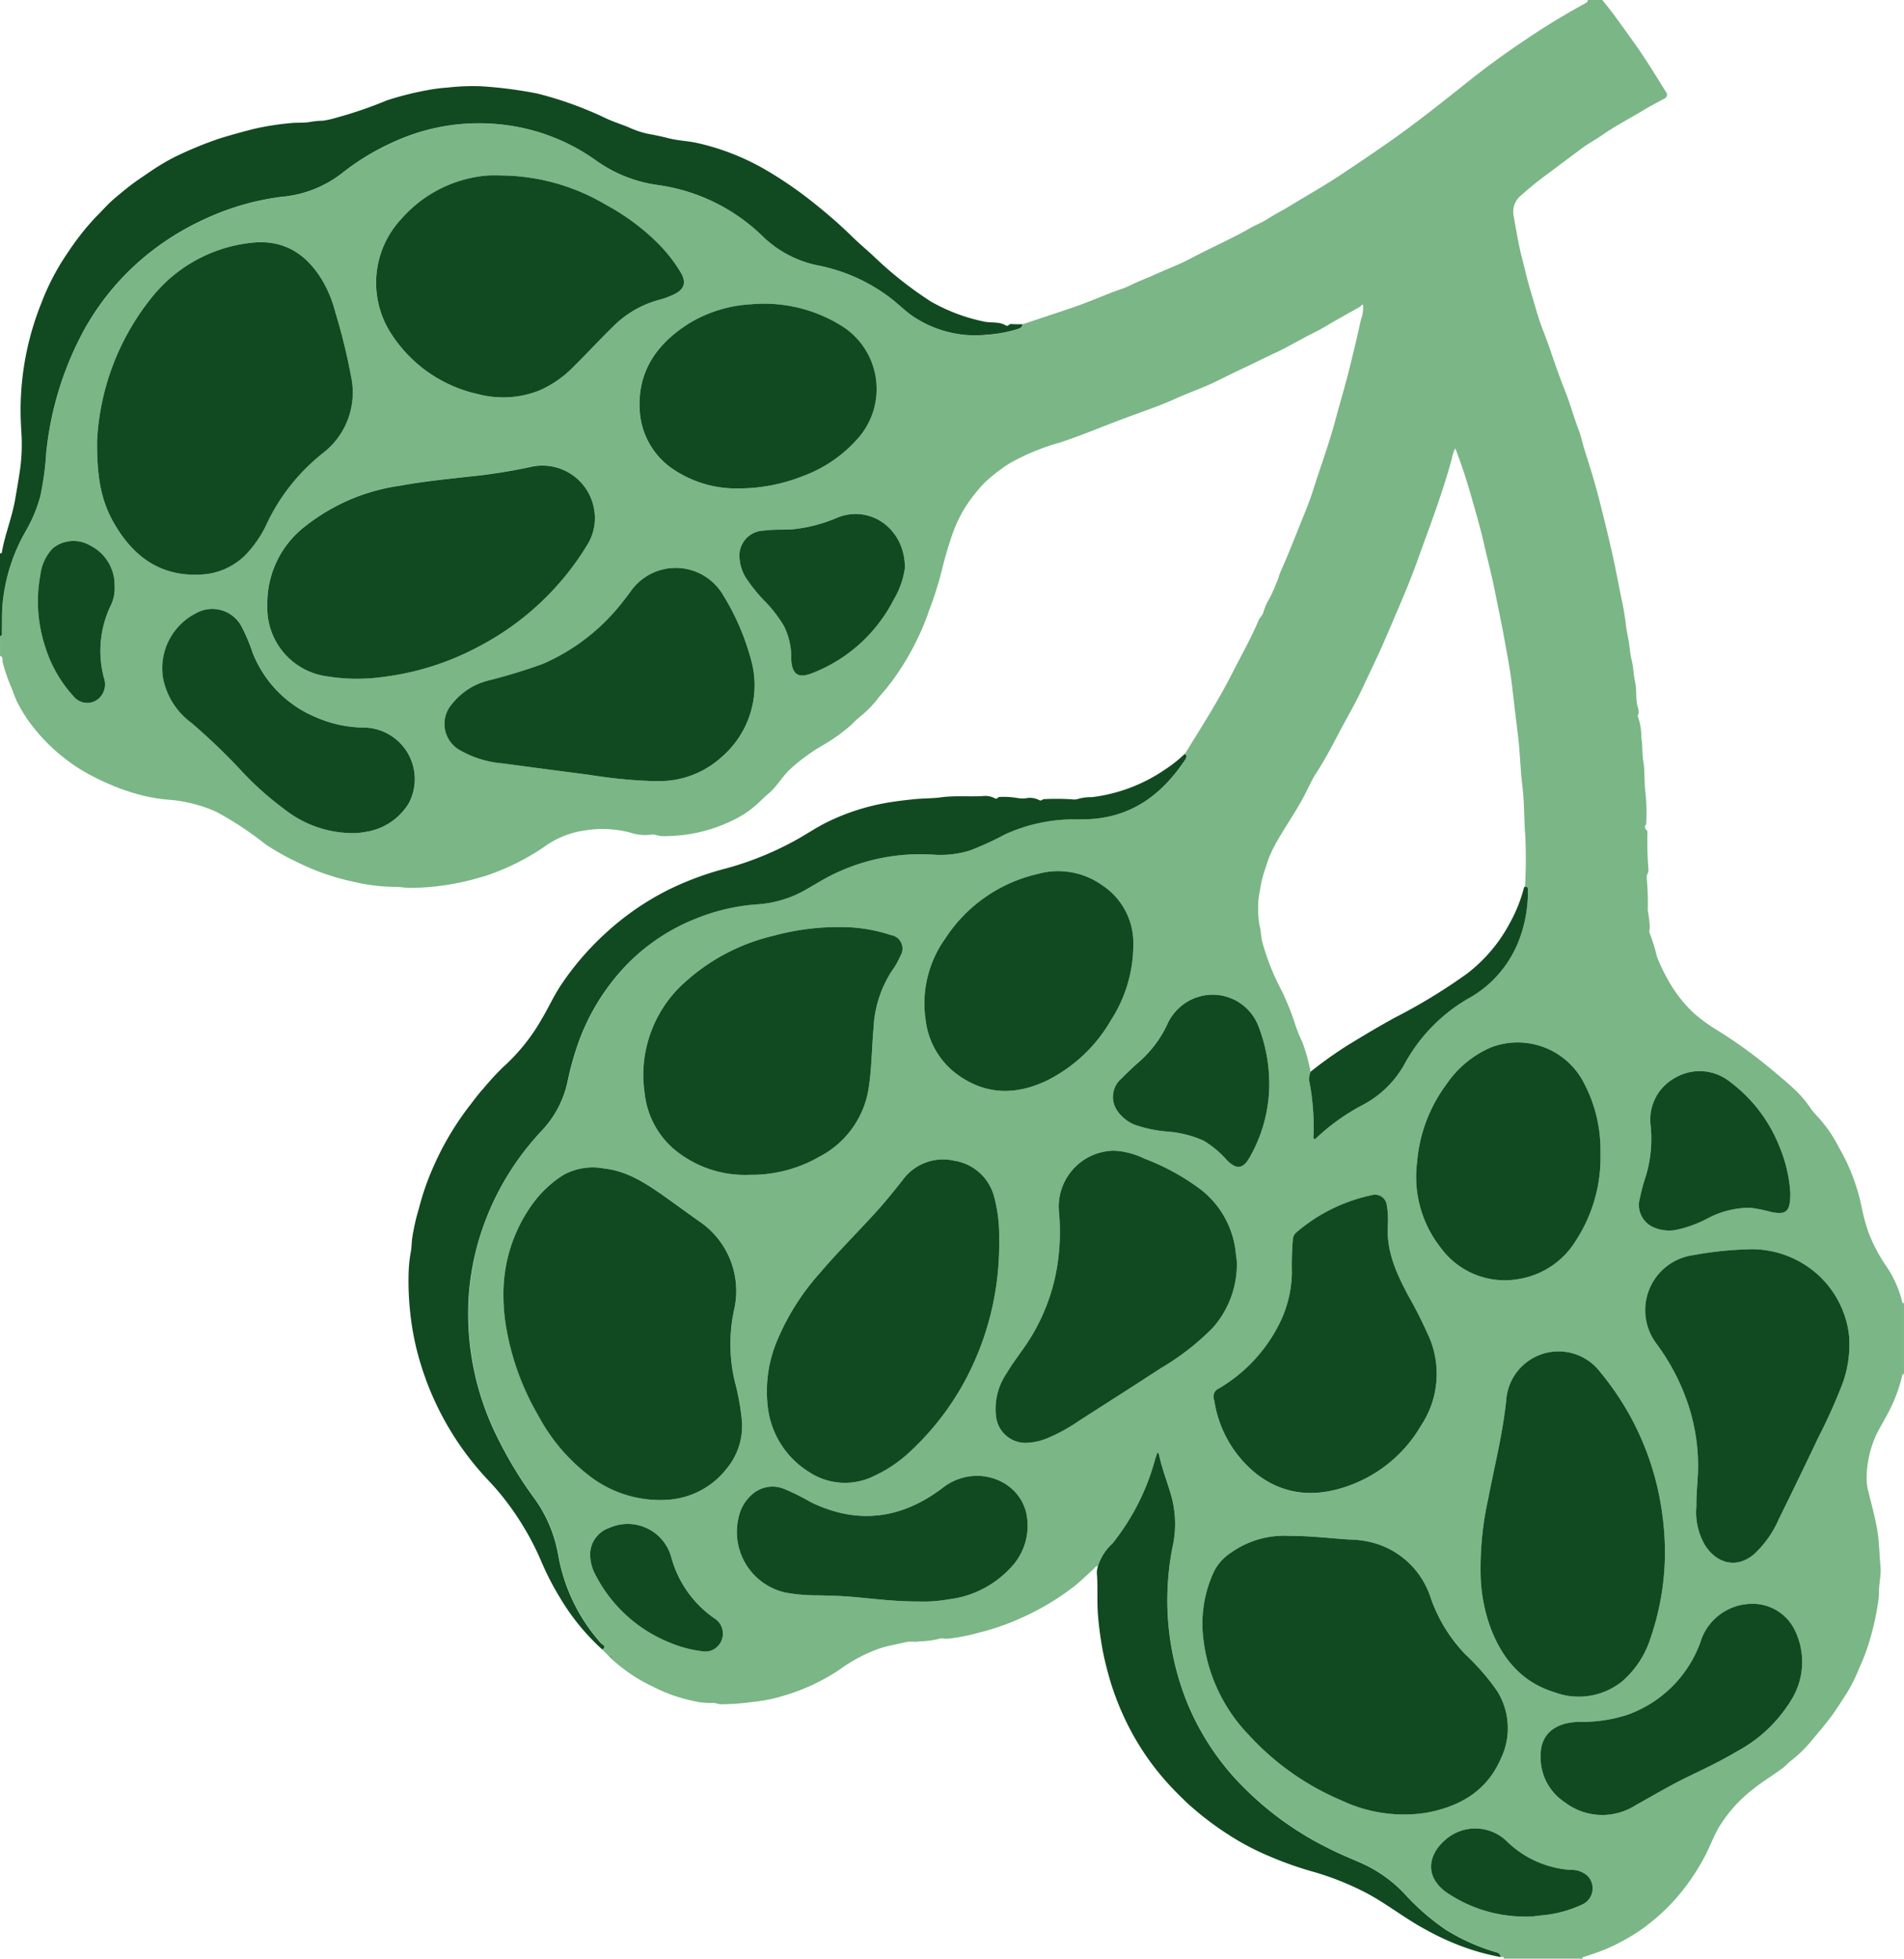 <svg xmlns="http://www.w3.org/2000/svg" width="194.498" height="200" viewBox="0 0 194.498 200"><g transform="translate(-57.483 -52.525)"><path d="M219.665,52.525h1.5c.369.466.75.924,1.1,1.4.736.994,1.455,2,2.175,3.006,1.152,1.608,2.172,3.3,3.219,4.971a.432.432,0,0,1-.139.68c-.738.4-1.487.789-2.207,1.224-1.38.835-2.819,1.572-4.145,2.5-.719.5-1.511.914-2.2,1.439-.874.664-1.761,1.31-2.635,1.974-.606.461-1.234.9-1.826,1.372s-1.149.946-1.706,1.44a2.115,2.115,0,0,0-.711,1.951c.266,1.456.491,2.924.865,4.362.287,1.108.533,2.234.864,3.323.427,1.406.79,2.839,1.338,4.211.368.924.68,1.87,1.007,2.811.37,1.064.749,2.132,1.165,3.171.537,1.342.912,2.733,1.427,4.079.252.658.385,1.367.6,2.046.449,1.411.9,2.823,1.279,4.254.544,2.058,1.046,4.129,1.521,6.2.352,1.542.635,3.1.95,4.654a26.4,26.4,0,0,1,.463,2.678c.059.616.21,1.225.311,1.836.093.568.113,1.151.26,1.72.2.751.2,1.552.371,2.312s.064,1.564.211,2.343c.066.342.3.738.047,1.115a6.026,6.026,0,0,1,.373,2.2c.146.8.077,1.629.209,2.444.154.952.1,1.926.182,2.89a19.22,19.22,0,0,1,.125,3.224c-.01.13.027.3-.041.381a.343.343,0,0,0,.043.517.309.309,0,0,1,.109.3,37.368,37.368,0,0,0,.111,3.8c.01.311-.236.51-.182.8a27.537,27.537,0,0,1,.109,3.32,13.072,13.072,0,0,1,.207,1.735c-.012.188-.093.454-.014.591a18.638,18.638,0,0,1,.75,2.433,19.374,19.374,0,0,0,1.42,2.851,13.763,13.763,0,0,0,2.334,2.884,17.516,17.516,0,0,0,2.508,1.812,49.833,49.833,0,0,1,5.436,3.942c.733.614,1.476,1.222,2.178,1.87a11.54,11.54,0,0,1,1.765,2.021,7.468,7.468,0,0,0,.841,1,14.2,14.2,0,0,1,2.1,3.071,20.136,20.136,0,0,1,2.332,6.142,20.106,20.106,0,0,0,.67,2.479,16.516,16.516,0,0,0,1.875,3.559,11.229,11.229,0,0,1,1.585,3.578c.016.078.046.21.186.108v7.3c-.208-.076-.173.087-.2.2a16,16,0,0,1-1.23,3.366c-.444.9-.982,1.756-1.424,2.657a10.8,10.8,0,0,0-.962,4.37,4.977,4.977,0,0,0,.162,1.312c.328,1.345.709,2.684.934,4.048.2,1.2.2,2.434.32,3.65.091.888-.171,1.751-.15,2.641a8.828,8.828,0,0,1-.134,1.308,27.384,27.384,0,0,1-.9,3.866,19.487,19.487,0,0,1-.983,2.562,17.077,17.077,0,0,1-1.248,2.529c-.57.86-1.1,1.751-1.734,2.582-.672.881-1.392,1.716-2.1,2.561a12.519,12.519,0,0,1-1.878,1.788c-.316.248-.581.559-.9.794-.96.714-1.995,1.332-2.929,2.075a14.407,14.407,0,0,0-3.546,3.928c-.527.9-.885,1.877-1.35,2.8a22.563,22.563,0,0,1-2.964,4.391,20.6,20.6,0,0,1-3.778,3.373,18.819,18.819,0,0,1-1.915,1.146,16.747,16.747,0,0,1-1.936.893c-.582.23-1.18.423-1.774.623-.111.037-.27,0-.2.2h-8.1c.091-.4-.258-.033-.311-.18.01-.309-.176-.417-.446-.5a20.526,20.526,0,0,1-5.137-2.3,23.693,23.693,0,0,1-4.309-3.779,13.952,13.952,0,0,0-4.588-3.138c-1.055-.454-2.12-.9-3.14-1.424a32.466,32.466,0,0,1-9.464-7.087,26.47,26.47,0,0,1-4.819-7.538,28.022,28.022,0,0,1-1.6-16.009,10.794,10.794,0,0,0-.07-5.186c-.4-1.46-.978-2.87-1.294-4.356a1.221,1.221,0,0,0-.149-.246c-.116.359-.216.633-.293.913a23.57,23.57,0,0,1-4.324,8.434,5.16,5.16,0,0,0-1.473,2.323c-.233-.045-.307.166-.436.279-.659.586-1.284,1.216-1.973,1.762a26.047,26.047,0,0,1-5.245,3.159,24.665,24.665,0,0,1-4.515,1.59,20.462,20.462,0,0,1-3.179.619c-.311.027-.646-.094-.9.014a8.92,8.92,0,0,1-1.946.25c-.475.1-.967-.036-1.472.089-.91.223-1.843.362-2.733.67a15.784,15.784,0,0,0-4,2.131,20.754,20.754,0,0,1-5.577,2.624,16.365,16.365,0,0,1-3.337.68,24.716,24.716,0,0,1-3.2.233c-.3-.005-.545-.157-.84-.135a7.651,7.651,0,0,1-2.187-.253,15.416,15.416,0,0,1-3.392-1.155c-.673-.318-1.336-.645-1.977-1.019A17.483,17.483,0,0,1,120,221.944c.11-.158.178-.33-.018-.46-.177-.117-.2.076-.271.17l-.71-.71c.493-.285.045-.483-.094-.639a18.273,18.273,0,0,1-4.383-9.056,13.94,13.94,0,0,0-2.406-5.709,41.04,41.04,0,0,1-3.739-6.135,28.279,28.279,0,0,1-2.989-14.6,26.965,26.965,0,0,1,1.707-7.671,27.831,27.831,0,0,1,5.779-9.2,10.427,10.427,0,0,0,2.6-4.943,30.52,30.52,0,0,1,1.175-4.178,22.392,22.392,0,0,1,4.863-7.781,20.249,20.249,0,0,1,7.01-4.692,20.469,20.469,0,0,1,6.148-1.474,11.6,11.6,0,0,0,4.7-1.26c.922-.5,1.809-1.064,2.735-1.557a20.28,20.28,0,0,1,10.973-2.257,10.268,10.268,0,0,0,3.5-.435,31.472,31.472,0,0,0,3.631-1.662,16.961,16.961,0,0,1,6.678-1.517c.848-.005,1.694.012,2.546-.075,4.122-.423,6.966-2.752,9.17-6.058.135-.2.173-.4-.072-.559q.678-1.094,1.354-2.188c1.247-2.005,2.458-4.033,3.528-6.137.892-1.753,1.864-3.469,2.633-5.283.12-.282.356-.477.475-.775a6,6,0,0,1,.649-1.488,16.647,16.647,0,0,0,.7-1.575c.18-.3.264-.781.427-1.145.745-1.658,1.4-3.353,2.079-5.036.432-1.063.879-2.132,1.219-3.216.76-2.417,1.656-4.791,2.306-7.247.432-1.631.926-3.248,1.339-4.884.449-1.777.875-3.561,1.265-5.352a3.37,3.37,0,0,0,.214-1.506c-.2-.07-.177.121-.274.175-1.207.668-2.411,1.343-3.6,2.046-.716.424-1.47.773-2.2,1.164-.918.489-1.819,1.015-2.763,1.454-1.108.515-2.2,1.066-3.305,1.585-.953.447-1.905.918-2.853,1.385-1.375.677-2.838,1.16-4.235,1.8-1.023.467-2.081.865-3.141,1.244s-2.139.779-3.2,1.186c-1.762.679-3.514,1.4-5.306,1.991a23.522,23.522,0,0,0-5.158,2.106,16.865,16.865,0,0,0-2.465,1.873,9.973,9.973,0,0,0-.906.991,13.642,13.642,0,0,0-2.477,4.227,42.376,42.376,0,0,0-1.233,4.225,38.059,38.059,0,0,1-1.212,3.754,23.707,23.707,0,0,1-1.095,2.688,26.524,26.524,0,0,1-2.394,4.114,21.093,21.093,0,0,1-1.545,1.931,11.611,11.611,0,0,1-1.7,1.844,11.762,11.762,0,0,0-1.214,1.1,18.347,18.347,0,0,1-3.012,2.142,18.645,18.645,0,0,0-3.195,2.349c-.844.765-1.386,1.811-2.269,2.544-.423.351-.8.754-1.213,1.115a10.1,10.1,0,0,1-1.77,1.263,15.874,15.874,0,0,1-7.883,1.945c-.371,0-.734-.212-1.042-.158a4.9,4.9,0,0,1-2.213-.206,11.068,11.068,0,0,0-4.469-.237,9.229,9.229,0,0,0-4.373,1.748,24.463,24.463,0,0,1-4.571,2.418,15.863,15.863,0,0,1-2.013.684,25.533,25.533,0,0,1-7.039,1.037c-.527,0-1.06-.113-1.569-.1a19.567,19.567,0,0,1-4.307-.546,23.74,23.74,0,0,1-5.634-1.969,24.932,24.932,0,0,1-3.3-1.857,33.089,33.089,0,0,0-4.976-3.284,14.509,14.509,0,0,0-4.78-1.236,16.751,16.751,0,0,1-2.46-.369,21.064,21.064,0,0,1-3.976-1.351,22.6,22.6,0,0,1-2.835-1.483,18.826,18.826,0,0,1-4.44-3.936,14.834,14.834,0,0,1-1.882-2.885c-.266-.548-.437-1.14-.684-1.68a20.055,20.055,0,0,1-.773-2.294c-.073-.227.1-.587-.281-.693v-2c.3-.068.19-.311.2-.488.031-.98-.01-1.959.086-2.942a18.281,18.281,0,0,1,2.384-7.355,14.938,14.938,0,0,0,1.456-3.494,29.026,29.026,0,0,0,.6-4.392,33.136,33.136,0,0,1,3.879-12.613,26.3,26.3,0,0,1,6.022-7.332,27.349,27.349,0,0,1,6.318-3.988,26.355,26.355,0,0,1,7.845-2.264,11.662,11.662,0,0,0,6.07-2.343,24.72,24.72,0,0,1,5.136-3.157,20.936,20.936,0,0,1,11.243-1.88,20.327,20.327,0,0,1,9.664,3.675,14.094,14.094,0,0,0,6.339,2.51,19.075,19.075,0,0,1,10.647,5.2,11.278,11.278,0,0,0,5.654,3,17.925,17.925,0,0,1,7.419,3.318c.872.666,1.633,1.469,2.574,2.053a11.357,11.357,0,0,0,7.353,1.7,13.521,13.521,0,0,0,2.992-.545c.274-.093.554-.165.579-.526l1.831-.612c1.272-.426,2.553-.831,3.816-1.286,1.145-.413,2.274-.877,3.406-1.327.615-.244,1.267-.42,1.852-.708.958-.472,1.955-.841,2.924-1.28,1.1-.5,2.245-.92,3.309-1.489,2.037-1.086,4.16-2,6.165-3.147.551-.314,1.16-.541,1.679-.879.77-.5,1.592-.905,2.371-1.384,1.616-.992,3.274-1.919,4.857-2.959q2.757-1.812,5.461-3.706c2.768-1.947,5.4-4.067,8.046-6.167q2.634-2.087,5.427-3.954a73.948,73.948,0,0,1,6.342-3.877C219.561,52.772,219.709,52.723,219.665,52.525Zm-6.4,90.528a47.725,47.725,0,0,0,.031-5.156c-.133-1.683-.086-3.375-.293-5.061s-.236-3.37-.436-5.05-.411-3.362-.6-5.045-.514-3.322-.809-4.976-.653-3.275-.974-4.914-.755-3.227-1.118-4.844c-.372-1.654-.858-3.278-1.321-4.906-.458-1.611-.981-3.206-1.6-4.808a3.531,3.531,0,0,0-.346,1.038c-.463,1.715-1.011,3.4-1.594,5.08-.619,1.781-1.284,3.548-1.917,5.325-.84,2.356-1.85,4.643-2.829,6.942-.365.854-.734,1.706-1.121,2.55-.507,1.1-1.041,2.2-1.549,3.3-.78,1.7-1.733,3.306-2.6,4.962-.7,1.344-1.411,2.682-2.243,3.954-.481.736-.823,1.559-1.236,2.339-.812,1.535-1.8,2.961-2.67,4.459a12.291,12.291,0,0,0-1.273,2.885,11.966,11.966,0,0,0-.587,2.374,7.847,7.847,0,0,0-.164,1.234,11.926,11.926,0,0,0,.113,2.214c.17.542.148,1.135.292,1.711a23.5,23.5,0,0,0,2.017,5.071,7.377,7.377,0,0,1,.316.707,23.842,23.842,0,0,1,1.077,2.812,14.65,14.65,0,0,0,.672,1.637,18.148,18.148,0,0,1,.857,3.062,2.272,2.272,0,0,0-.145.874,24.651,24.651,0,0,1,.448,5.556c0,.151-.075.333.111.464a1.433,1.433,0,0,0,.158-.116,21.291,21.291,0,0,1,4.826-3.431,10.422,10.422,0,0,0,4.233-4.194,17.272,17.272,0,0,1,6.353-6.56,11.5,11.5,0,0,0,5.209-5.779,13.741,13.741,0,0,0,1.008-5.26C213.557,143.3,213.609,143.043,213.261,143.053ZM108.912,184.8a19.022,19.022,0,0,0,.26,3.081,26.808,26.808,0,0,0,3.322,9.2,18.908,18.908,0,0,0,4.964,5.937,11.788,11.788,0,0,0,8.378,2.619,8.281,8.281,0,0,0,5.9-3.184,6.8,6.8,0,0,0,1.551-4.78,23.746,23.746,0,0,0-.714-4.025,16.513,16.513,0,0,1-.083-7.421,8.58,8.58,0,0,0-3.437-8.917c-1.231-.855-2.433-1.753-3.658-2.616-1.888-1.33-3.81-2.608-6.187-2.87a6.224,6.224,0,0,0-4.12.634,11.348,11.348,0,0,0-3.074,2.823A15.6,15.6,0,0,0,108.912,184.8ZM67.4,97.515c-.039,3.692.421,6.13,1.69,8.356,1.948,3.417,4.722,5.528,8.856,5.312a6.854,6.854,0,0,0,4.51-1.9,11.407,11.407,0,0,0,2.311-3.358,20.2,20.2,0,0,1,5.706-7.148,7.79,7.79,0,0,0,2.911-7.621,61.458,61.458,0,0,0-1.657-6.79,12.429,12.429,0,0,0-1.323-3.226C88.721,78.362,86.359,76.9,83,77.331a15.069,15.069,0,0,0-10.141,5.724A25.362,25.362,0,0,0,67.4,97.515ZM189.165,209.342a9.389,9.389,0,0,0-5.869,1.677,5.022,5.022,0,0,0-1.776,1.924,12.557,12.557,0,0,0-1.143,6.565,16.942,16.942,0,0,0,4.707,10.192,27.132,27.132,0,0,0,9.493,6.677,14.846,14.846,0,0,0,8.628,1.235c3.373-.624,6.129-2.178,7.569-5.454a7.151,7.151,0,0,0-.323-6.938,23.291,23.291,0,0,0-3.262-3.767,15.8,15.8,0,0,1-3.549-5.783,8.528,8.528,0,0,0-5.557-5.531,9.927,9.927,0,0,0-2.7-.422C193.435,209.607,191.5,209.341,189.165,209.342Zm38.4,1.831a29.089,29.089,0,0,0-.346-4.559,28.5,28.5,0,0,0-6.209-13.922,5.358,5.358,0,0,0-9.645,2.629c-.062.7-.158,1.387-.26,2.078-.407,2.752-1.078,5.452-1.6,8.181a32.444,32.444,0,0,0-.752,8.269,16.872,16.872,0,0,0,1.008,4.919c1.208,3.161,3.215,5.548,6.564,6.561a7.069,7.069,0,0,0,6.892-1.146,9.732,9.732,0,0,0,2.9-4.474A26.923,26.923,0,0,0,227.564,211.173ZM84.791,114.313a7.048,7.048,0,0,0,6.215,7.286,18.974,18.974,0,0,0,5.569.049,27.809,27.809,0,0,0,9.721-3.058,28.293,28.293,0,0,0,11.177-10.444,5.191,5.191,0,0,0,.693-3.653,5.348,5.348,0,0,0-6.516-4.294,57.273,57.273,0,0,1-6.465,1c-2.283.257-4.569.49-6.831.906a20.08,20.08,0,0,0-9.639,4.1A9.9,9.9,0,0,0,84.791,114.313Zm74.759,64.732a15.289,15.289,0,0,0-.5-4.274,5,5,0,0,0-4.091-3.732,5.109,5.109,0,0,0-5.3,2.015c-.824,1.048-1.66,2.084-2.552,3.073-1.939,2.15-4.009,4.182-5.885,6.392a24.6,24.6,0,0,0-4.3,6.759,13.367,13.367,0,0,0-.978,7.137,9.014,9.014,0,0,0,4.146,6.382,6.651,6.651,0,0,0,6.632.453,13.777,13.777,0,0,0,3.9-2.672,27.935,27.935,0,0,0,6.146-8.487A29.43,29.43,0,0,0,159.55,179.045Zm-25.43-6.568a13.84,13.84,0,0,0,7.064-1.849,9.5,9.5,0,0,0,5.055-7.145c.3-1.978.295-3.977.479-5.963a11.692,11.692,0,0,1,1.848-5.832,7.775,7.775,0,0,0,.891-1.557,1.4,1.4,0,0,0-.979-2.137,16.056,16.056,0,0,0-4.411-.8,25.353,25.353,0,0,0-7.614.885,20.378,20.378,0,0,0-8.83,4.579,12.685,12.685,0,0,0-4.28,11.543,8.746,8.746,0,0,0,3.03,5.692A11.3,11.3,0,0,0,134.12,172.477ZM108.742,70.443a15.382,15.382,0,0,0-1.549.007,13.131,13.131,0,0,0-8.729,4.443,9.543,9.543,0,0,0-.95,11.813,14.129,14.129,0,0,0,8.738,6.046,10.062,10.062,0,0,0,6.327-.359,11.087,11.087,0,0,0,3.577-2.508c1.343-1.318,2.611-2.711,3.962-4.02a10.412,10.412,0,0,1,4.655-2.711,8.717,8.717,0,0,0,1.5-.54c1.169-.549,1.366-1.268.685-2.376a15.785,15.785,0,0,0-2.216-2.823,23.19,23.19,0,0,0-5.4-4A21.2,21.2,0,0,0,108.742,70.443Zm15.377,61.837c.167,0,.333,0,.5,0a9.433,9.433,0,0,0,6.585-2.455,9.656,9.656,0,0,0,2.971-10.075,24.776,24.776,0,0,0-2.8-6.438,5.615,5.615,0,0,0-9.447-.423c-.434.589-.876,1.175-1.35,1.732a20.75,20.75,0,0,1-7.666,5.7,56.4,56.4,0,0,1-5.54,1.689,6.852,6.852,0,0,0-3.714,2.389,3.076,3.076,0,0,0,.884,4.76,10.525,10.525,0,0,0,4.319,1.31q4.378.595,8.761,1.154A51.466,51.466,0,0,0,124.119,132.28Zm59.715,49.388a5.578,5.578,0,0,0-.088-1.045,9.392,9.392,0,0,0-3.617-6.657,23.409,23.409,0,0,0-5.725-3.133,7.932,7.932,0,0,0-3.118-.818,5.725,5.725,0,0,0-5.626,6.2,21.953,21.953,0,0,1-.005,4.235,19.948,19.948,0,0,1-3.226,9.191c-.687,1.043-1.479,2.015-2.107,3.1a6.406,6.406,0,0,0-1.083,4.458,3.027,3.027,0,0,0,3.178,2.644,6.187,6.187,0,0,0,2.084-.482,18.09,18.09,0,0,0,3.234-1.783c2.792-1.79,5.589-3.572,8.369-5.381a25.61,25.61,0,0,0,5.266-4.1A9.773,9.773,0,0,0,183.834,181.668Zm46.938,24.683a6.629,6.629,0,0,0,.817,3.831c1.078,1.832,3.143,2.675,5.086,1.03a10.63,10.63,0,0,0,2.516-3.563q2.064-4.162,4.049-8.362a56.074,56.074,0,0,0,2.328-5.139,11.637,11.637,0,0,0,.819-5.125,9.9,9.9,0,0,0-2.964-6.124,10.1,10.1,0,0,0-7.669-2.8,35.844,35.844,0,0,0-5.305.584,5.672,5.672,0,0,0-3.795,8.982,22.308,22.308,0,0,1,3.4,6.635,19.89,19.89,0,0,1,.893,5.8C230.954,203.44,230.761,204.784,230.772,206.351Zm-31.51-28.819a9,9,0,0,0-.121-2,1.207,1.207,0,0,0-1.5-.977,17.271,17.271,0,0,0-7.758,3.834,1.029,1.029,0,0,0-.337.75,30.136,30.136,0,0,0-.094,3.292,12,12,0,0,1-1.389,5.469,15.891,15.891,0,0,1-6.077,6.405.9.9,0,0,0-.486,1.138c.029.113.042.23.066.344a11.864,11.864,0,0,0,4.236,7.212c2.874,2.254,6.084,2.438,9.417,1.249a13.985,13.985,0,0,0,7.43-6.164,9.511,9.511,0,0,0,.843-8.985c-.591-1.42-1.333-2.758-2.059-4.106C200.165,182.636,199.056,180.24,199.262,177.531ZM132.992,102.4a17.761,17.761,0,0,0,6.45-1.238,13.847,13.847,0,0,0,5.807-4.027,7.606,7.606,0,0,0-2-11.453,14.982,14.982,0,0,0-9.1-2.078,13.6,13.6,0,0,0-6.374,2c-3.249,2.075-5.231,4.918-4.948,8.935a7.737,7.737,0,0,0,3.286,5.818A11.55,11.55,0,0,0,132.992,102.4Zm87.984,67.869a14.718,14.718,0,0,0-1.846-7.461,7.609,7.609,0,0,0-9.373-3.329,10.537,10.537,0,0,0-4.541,3.787,15.394,15.394,0,0,0-2.972,7.889,11.714,11.714,0,0,0,2.442,8.809,8.093,8.093,0,0,0,7.957,3.152,8.41,8.41,0,0,0,5.775-3.852A15.551,15.551,0,0,0,220.976,170.266ZM173.257,149a7.044,7.044,0,0,0-3.172-6.085,7.759,7.759,0,0,0-6.629-1.15,15.32,15.32,0,0,0-9.4,6.566,11.406,11.406,0,0,0-2.009,8.393,8.045,8.045,0,0,0,3.021,5.352c2.922,2.246,6.084,2.332,9.324.795a15.538,15.538,0,0,0,6.575-6.175A14.18,14.18,0,0,0,173.257,149Zm41.606,82.7a5.468,5.468,0,0,0,2.464,4.846,6.306,6.306,0,0,0,7.24.305c1.779-.98,3.521-2.027,5.354-2.914,1.678-.811,3.368-1.607,4.971-2.568a14.457,14.457,0,0,0,5.488-5.124,7.341,7.341,0,0,0,.366-7.431,4.786,4.786,0,0,0-4.514-2.521,5.527,5.527,0,0,0-5.06,3.95,12.312,12.312,0,0,1-7.519,7.4,15.342,15.342,0,0,1-4.971.7C216.213,228.427,214.863,229.7,214.863,231.7Zm-121.6-94.114a6.79,6.79,0,0,0,1.594-.125,6.246,6.246,0,0,0,4.4-2.918,5.263,5.263,0,0,0-4.6-7.733,12.456,12.456,0,0,1-4.8-1.018,11.821,11.821,0,0,1-6.54-6.594,18.155,18.155,0,0,0-1.1-2.623,3.378,3.378,0,0,0-4.668-1.453,6.3,6.3,0,0,0-3.392,6.643,7.416,7.416,0,0,0,2.907,4.573,64.574,64.574,0,0,1,4.878,4.652,31.7,31.7,0,0,0,4.629,4.171A11.284,11.284,0,0,0,93.258,137.586Zm58.1,78.458a14.47,14.47,0,0,0,2.987-.218,10.254,10.254,0,0,0,6.27-3.121,6.2,6.2,0,0,0,1.722-5.606c-.8-3.62-5.327-5.14-8.523-2.693-4.187,3.207-8.713,3.844-13.536,1.479a22.767,22.767,0,0,0-2.682-1.334,3.139,3.139,0,0,0-3.085.39,4.341,4.341,0,0,0-1.371,1.814,6.348,6.348,0,0,0,4.531,8.368,18.078,18.078,0,0,0,3.377.293c1.166.023,2.331.056,3.492.156C146.716,215.757,148.879,216.053,151.362,216.044Zm35.777-52.454a16.253,16.253,0,0,0-1.131-6.35,5.012,5.012,0,0,0-6.536-2.788,5.141,5.141,0,0,0-2.781,2.725,11.6,11.6,0,0,1-2.767,3.69c-.635.562-1.264,1.135-1.851,1.748a2.468,2.468,0,0,0-.5,3.26,4,4,0,0,0,1.786,1.475,13.269,13.269,0,0,0,3.412.713,10.946,10.946,0,0,1,3.662.927,10.109,10.109,0,0,1,2.4,2.012c.966.949,1.607.9,2.287-.28A15.129,15.129,0,0,0,187.139,163.59Zm-37.216-53.1c0-4.042-3.605-6.464-6.9-5.12a15.545,15.545,0,0,1-4.372,1.17c-1.046.1-2.094,0-3.14.154a2.559,2.559,0,0,0-2.469,2.916,4.4,4.4,0,0,0,.65,1.922,16.874,16.874,0,0,0,2.123,2.578,14.05,14.05,0,0,1,1.718,2.261,7.153,7.153,0,0,1,.779,3.469c.1,1.893,1.051,1.86,2.281,1.357a15.7,15.7,0,0,0,8.2-7.479A8.542,8.542,0,0,0,149.924,110.495Zm90.447,63.83a14.524,14.524,0,0,0-1.112-4.736,15.245,15.245,0,0,0-5.068-6.62,4.956,4.956,0,0,0-5.634-.368,4.847,4.847,0,0,0-2.449,4.893,13.3,13.3,0,0,1-.484,5.083,18.837,18.837,0,0,0-.615,2.264,2.484,2.484,0,0,0,1.34,2.975,3.964,3.964,0,0,0,2.3.3,12.453,12.453,0,0,0,3.235-1.163,9.165,9.165,0,0,1,4.412-1.106,16.141,16.141,0,0,1,2.15.436C239.955,176.581,240.38,176.241,240.371,174.324Zm-27.14,73.891a8.673,8.673,0,0,0,1.545-.105,12.32,12.32,0,0,0,4.374-1.144,1.811,1.811,0,0,0,.5-2.91,2.387,2.387,0,0,0-1.741-.608,10.364,10.364,0,0,1-6.37-2.793,4.627,4.627,0,0,0-6.465-.229c-1.694,1.488-2.063,3.66.088,5.26A14.188,14.188,0,0,0,213.231,248.215Zm-83.806-27.068a1.716,1.716,0,0,0,1.287-.452,1.839,1.839,0,0,0-.276-2.954,11.133,11.133,0,0,1-4.385-6.238,4.609,4.609,0,0,0-6.31-2.984,2.892,2.892,0,0,0-1.967,2.548,4.335,4.335,0,0,0,.541,2.255,14.643,14.643,0,0,0,7.545,6.9A12.294,12.294,0,0,0,129.425,221.148ZM69.2,112.381a4.512,4.512,0,0,0-2.472-4.143,3.378,3.378,0,0,0-3.835.256,4.729,4.729,0,0,0-1.28,2.711,14.812,14.812,0,0,0,.516,7.437,13.326,13.326,0,0,0,3.038,5.163,1.781,1.781,0,0,0,2.44.025,1.96,1.96,0,0,0,.491-2.108,10.7,10.7,0,0,1,.672-7.3A3.977,3.977,0,0,0,69.2,112.381Z" transform="translate(-0.001)" fill="#7bb686" fill-rule="evenodd"/><path d="M57.483,117.762c.138.1.178-.02.193-.107.315-1.8,1.025-3.508,1.343-5.314.17-.969.337-1.936.484-2.909a18.74,18.74,0,0,0,.165-3.981c-.062-1-.1-1.988-.073-2.981A29.347,29.347,0,0,1,61.7,92.254a24.3,24.3,0,0,1,2.712-5.177,26.735,26.735,0,0,1,2.778-3.545c.69-.683,1.337-1.439,2.084-2.062.769-.643,1.541-1.288,2.382-1.86s1.666-1.163,2.547-1.672a17.014,17.014,0,0,1,1.688-.886,37.986,37.986,0,0,1,4.034-1.625q1.731-.53,3.483-.973a28.214,28.214,0,0,1,3.745-.592c.675-.075,1.351,0,2.031-.124a7.8,7.8,0,0,1,1.276-.122,8.159,8.159,0,0,0,1.243-.27,42.683,42.683,0,0,0,5.281-1.8,30.877,30.877,0,0,1,4.141-1.046,16.252,16.252,0,0,1,2.114-.271,22.229,22.229,0,0,1,3.436-.129,44.326,44.326,0,0,1,5.672.735,37.169,37.169,0,0,1,7.082,2.559c.741.343,1.529.585,2.284.9a9.544,9.544,0,0,0,1.915.65c.725.129,1.449.281,2.157.463.976.251,1.983.269,2.959.492a24.631,24.631,0,0,1,6.783,2.633,40.628,40.628,0,0,1,5.266,3.625c1.231.988,2.431,2.018,3.567,3.13.709.694,1.481,1.359,2.227,2.031a38.7,38.7,0,0,0,6,4.768,18.6,18.6,0,0,0,5.361,2.027c.766.179,1.594-.025,2.307.421.2.124.307-.186.534-.16a10.443,10.443,0,0,0,1.147.016c-.025.361-.3.432-.579.526a13.526,13.526,0,0,1-2.992.545,11.358,11.358,0,0,1-7.353-1.7c-.941-.583-1.7-1.386-2.574-2.053a17.926,17.926,0,0,0-7.419-3.318,11.274,11.274,0,0,1-5.654-3,19.067,19.067,0,0,0-10.647-5.2,14.1,14.1,0,0,1-6.339-2.51,20.329,20.329,0,0,0-9.664-3.675,20.936,20.936,0,0,0-11.243,1.88,24.727,24.727,0,0,0-5.136,3.157,11.662,11.662,0,0,1-6.07,2.343,26.346,26.346,0,0,0-7.845,2.264,27.349,27.349,0,0,0-6.318,3.988,26.3,26.3,0,0,0-6.022,7.332,33.145,33.145,0,0,0-3.879,12.613,29.025,29.025,0,0,1-.6,4.392,14.938,14.938,0,0,1-1.456,3.494,18.3,18.3,0,0,0-2.384,7.355c-.1.983-.056,1.961-.086,2.942-.006.177.1.42-.2.488Q57.484,122.01,57.483,117.762Z" transform="translate(0 -8.765)" fill="#114a21" fill-rule="evenodd"/><path d="M160.342,304.035a15.6,15.6,0,0,1,3.095-9.514,11.34,11.34,0,0,1,3.074-2.823,6.228,6.228,0,0,1,4.12-.634c2.377.261,4.3,1.54,6.187,2.87,1.225.863,2.427,1.76,3.658,2.616a8.58,8.58,0,0,1,3.437,8.917,16.513,16.513,0,0,0,.083,7.421,23.784,23.784,0,0,1,.714,4.025,6.8,6.8,0,0,1-1.551,4.78,8.281,8.281,0,0,1-5.9,3.184,11.79,11.79,0,0,1-8.378-2.619,18.915,18.915,0,0,1-4.964-5.937,26.829,26.829,0,0,1-3.322-9.2A19.2,19.2,0,0,1,160.342,304.035Z" transform="translate(-51.431 -119.233)" fill="#114a21" fill-rule="evenodd"/><path d="M77.316,122.249a25.359,25.359,0,0,1,5.457-14.459,15.069,15.069,0,0,1,10.141-5.724c3.361-.429,5.722,1.03,7.407,3.814a12.439,12.439,0,0,1,1.323,3.226,61.345,61.345,0,0,1,1.657,6.79,7.79,7.79,0,0,1-2.911,7.621,20.2,20.2,0,0,0-5.706,7.148,11.407,11.407,0,0,1-2.311,3.358,6.86,6.86,0,0,1-4.51,1.9c-4.133.216-6.907-1.895-8.856-5.312C77.737,128.379,77.277,125.942,77.316,122.249Z" transform="translate(-9.916 -24.734)" fill="#114a21" fill-rule="evenodd"/><path d="M312.014,366.156c2.338,0,4.27.266,6.213.376a9.888,9.888,0,0,1,2.7.422,8.526,8.526,0,0,1,5.557,5.531,15.787,15.787,0,0,0,3.549,5.783,23.29,23.29,0,0,1,3.262,3.767,7.151,7.151,0,0,1,.323,6.938c-1.44,3.275-4.2,4.83-7.569,5.454a14.846,14.846,0,0,1-8.628-1.235,27.134,27.134,0,0,1-9.493-6.677,16.941,16.941,0,0,1-4.707-10.192,12.557,12.557,0,0,1,1.143-6.565,5.019,5.019,0,0,1,1.776-1.924A9.393,9.393,0,0,1,312.014,366.156Z" transform="translate(-122.85 -156.814)" fill="#114a21" fill-rule="evenodd"/><path d="M160.723,297.908a22.894,22.894,0,0,1-4.278-5.226,28.586,28.586,0,0,1-1.917-3.7,28.559,28.559,0,0,0-3.857-6.518c-.487-.625-1.01-1.218-1.551-1.792a30.023,30.023,0,0,1-6.906-11.8,27.56,27.56,0,0,1-1.1-5.323,29.485,29.485,0,0,1-.168-4.114,14.038,14.038,0,0,1,.219-2.086c.085-.426.085-.92.139-1.386a21.768,21.768,0,0,1,.7-3.108,26.248,26.248,0,0,1,1.347-3.944,29.9,29.9,0,0,1,3.69-6.352c.512-.647.987-1.327,1.558-1.942a26.732,26.732,0,0,1,2.013-2.185,19.584,19.584,0,0,0,3.9-4.842c.691-1.14,1.23-2.364,1.972-3.483a28.86,28.86,0,0,1,4.578-5.329,27.912,27.912,0,0,1,6.547-4.5,30.972,30.972,0,0,1,5.856-2.144,32.187,32.187,0,0,0,6.569-2.614c1.3-.668,2.483-1.526,3.8-2.153a22.617,22.617,0,0,1,6.054-1.927c.922-.152,1.838-.264,2.766-.356.886-.088,1.79-.065,2.645-.18,1.448-.2,2.881-.05,4.315-.134a2.087,2.087,0,0,1,1.232.238c.221.133.289-.169.486-.146a8.613,8.613,0,0,1,1.855.116,2.97,2.97,0,0,0,1.025-.017,2.134,2.134,0,0,1,1.147.218c.234.129.326-.091.48-.094a25.494,25.494,0,0,1,2.846.015,1.5,1.5,0,0,0,.8-.085,5.066,5.066,0,0,1,1.272-.133,16.812,16.812,0,0,0,7.426-2.8,13.768,13.768,0,0,0,2.05-1.623c.244.158.207.356.072.559-2.2,3.305-5.048,5.634-9.17,6.058-.851.087-1.7.07-2.546.075a16.957,16.957,0,0,0-6.678,1.517,31.43,31.43,0,0,1-3.631,1.662,10.267,10.267,0,0,1-3.5.435,20.275,20.275,0,0,0-10.973,2.257c-.926.493-1.813,1.057-2.735,1.557a11.585,11.585,0,0,1-4.7,1.26,20.469,20.469,0,0,0-6.148,1.474,20.258,20.258,0,0,0-7.01,4.692,22.4,22.4,0,0,0-4.863,7.781,30.609,30.609,0,0,0-1.175,4.178,10.427,10.427,0,0,1-2.6,4.943,27.837,27.837,0,0,0-5.779,9.2,26.965,26.965,0,0,0-1.707,7.671,28.273,28.273,0,0,0,2.989,14.6,41.015,41.015,0,0,0,3.739,6.135,13.94,13.94,0,0,1,2.406,5.709,18.266,18.266,0,0,0,4.383,9.056C160.768,297.424,161.216,297.623,160.723,297.908Z" transform="translate(-41.722 -76.964)" fill="#114a21" fill-rule="evenodd"/><path d="M378.8,349.167a26.942,26.942,0,0,1-1.449,8.536,9.732,9.732,0,0,1-2.9,4.474,7.069,7.069,0,0,1-6.892,1.146c-3.349-1.013-5.356-3.4-6.564-6.561a16.888,16.888,0,0,1-1.008-4.919,32.446,32.446,0,0,1,.752-8.269c.518-2.729,1.189-5.429,1.6-8.181.1-.69.2-1.383.26-2.078a5.358,5.358,0,0,1,9.645-2.629,28.5,28.5,0,0,1,6.209,13.922A29.086,29.086,0,0,1,378.8,349.167Z" transform="translate(-151.237 -137.995)" fill="#114a21" fill-rule="evenodd"/><path d="M112.1,161.851a9.9,9.9,0,0,1,3.924-8.1,20.09,20.09,0,0,1,9.639-4.1c2.262-.416,4.548-.649,6.831-.906a57.273,57.273,0,0,0,6.465-1,5.348,5.348,0,0,1,6.516,4.294,5.188,5.188,0,0,1-.693,3.653A28.293,28.293,0,0,1,133.6,166.128a27.809,27.809,0,0,1-9.721,3.058,18.957,18.957,0,0,1-5.569-.049A7.048,7.048,0,0,1,112.1,161.851Z" transform="translate(-27.307 -47.537)" fill="#114a21" fill-rule="evenodd"/><path d="M237.878,297.448a29.439,29.439,0,0,1-2.781,13.047,27.935,27.935,0,0,1-6.146,8.487,13.777,13.777,0,0,1-3.9,2.672,6.651,6.651,0,0,1-6.632-.453,9.014,9.014,0,0,1-4.146-6.382,13.367,13.367,0,0,1,.978-7.137,24.608,24.608,0,0,1,4.3-6.759c1.877-2.21,3.946-4.242,5.885-6.392.891-.989,1.727-2.025,2.552-3.073a5.108,5.108,0,0,1,5.3-2.015,5,5,0,0,1,4.091,3.732A15.283,15.283,0,0,1,237.878,297.448Z" transform="translate(-78.329 -118.404)" fill="#114a21" fill-rule="evenodd"/><path d="M199.854,267.13a11.3,11.3,0,0,1-7.746-2.583,8.745,8.745,0,0,1-3.03-5.692,12.684,12.684,0,0,1,4.28-11.543,20.372,20.372,0,0,1,8.83-4.579,25.323,25.323,0,0,1,7.614-.885,16.056,16.056,0,0,1,4.411.8,1.4,1.4,0,0,1,.979,2.137,7.785,7.785,0,0,1-.891,1.557,11.687,11.687,0,0,0-1.848,5.832c-.184,1.985-.182,3.984-.479,5.963a9.5,9.5,0,0,1-5.055,7.145A13.838,13.838,0,0,1,199.854,267.13Z" transform="translate(-65.735 -94.653)" fill="#114a21" fill-rule="evenodd"/><path d="M147.16,88.344a21.2,21.2,0,0,1,10.6,2.97,23.19,23.19,0,0,1,5.4,4,15.784,15.784,0,0,1,2.216,2.823c.681,1.108.484,1.827-.685,2.376a8.718,8.718,0,0,1-1.5.54,10.41,10.41,0,0,0-4.655,2.711c-1.35,1.309-2.619,2.7-3.962,4.02A11.085,11.085,0,0,1,151,110.294a10.062,10.062,0,0,1-6.327.359,14.131,14.131,0,0,1-8.738-6.046,9.544,9.544,0,0,1,.95-11.813,13.129,13.129,0,0,1,8.729-4.443A15.387,15.387,0,0,1,147.16,88.344Z" transform="translate(-38.419 -17.901)" fill="#114a21" fill-rule="evenodd"/><path d="M169.532,190.271a51.552,51.552,0,0,1-6.5-.652q-4.383-.564-8.761-1.154a10.525,10.525,0,0,1-4.319-1.31,3.076,3.076,0,0,1-.884-4.76A6.846,6.846,0,0,1,152.779,180a56.4,56.4,0,0,0,5.54-1.689,20.75,20.75,0,0,0,7.666-5.7c.474-.557.916-1.143,1.35-1.732a5.616,5.616,0,0,1,9.447.423,24.783,24.783,0,0,1,2.8,6.438,9.657,9.657,0,0,1-2.971,10.075,9.433,9.433,0,0,1-6.585,2.455C169.865,190.272,169.7,190.271,169.532,190.271Z" transform="translate(-45.413 -57.991)" fill="#114a21" fill-rule="evenodd"/><path d="M285.516,299.166a9.773,9.773,0,0,1-2.464,6.43,25.593,25.593,0,0,1-5.266,4.1c-2.78,1.808-5.577,3.591-8.369,5.381a18.045,18.045,0,0,1-3.234,1.783,6.188,6.188,0,0,1-2.084.481,3.027,3.027,0,0,1-3.178-2.644A6.406,6.406,0,0,1,262,310.237c.628-1.083,1.42-2.055,2.107-3.1a19.948,19.948,0,0,0,3.226-9.191,22.031,22.031,0,0,0,.005-4.235,5.725,5.725,0,0,1,5.626-6.2,7.927,7.927,0,0,1,3.118.818,23.384,23.384,0,0,1,5.725,3.133,9.392,9.392,0,0,1,3.617,6.657A5.542,5.542,0,0,1,285.516,299.166Z" transform="translate(-101.683 -117.498)" fill="#114a21" fill-rule="evenodd"/><path d="M398.834,333.931c-.01-1.566.182-2.91.173-4.253a19.894,19.894,0,0,0-.893-5.8,22.3,22.3,0,0,0-3.4-6.635,5.672,5.672,0,0,1,3.795-8.982,35.854,35.854,0,0,1,5.305-.584,10.1,10.1,0,0,1,7.669,2.8,9.9,9.9,0,0,1,2.964,6.124,11.637,11.637,0,0,1-.819,5.125,56.15,56.15,0,0,1-2.328,5.139q-1.993,4.2-4.049,8.362a10.63,10.63,0,0,1-2.516,3.563c-1.942,1.644-4.008.8-5.086-1.03A6.634,6.634,0,0,1,398.834,333.931Z" transform="translate(-168.063 -127.58)" fill="#114a21" fill-rule="evenodd"/><path d="M323.238,299.534c-.206,2.709.9,5.1,2.171,7.456a45.819,45.819,0,0,1,2.059,4.106,9.511,9.511,0,0,1-.843,8.985,13.986,13.986,0,0,1-7.43,6.164c-3.333,1.189-6.543,1-9.417-1.249a11.867,11.867,0,0,1-4.236-7.212c-.024-.114-.038-.23-.066-.344a.9.9,0,0,1,.486-1.138,15.885,15.885,0,0,0,6.077-6.405,11.99,11.99,0,0,0,1.389-5.469,30.019,30.019,0,0,1,.094-3.292,1.027,1.027,0,0,1,.337-.75,17.269,17.269,0,0,1,7.758-3.834,1.207,1.207,0,0,1,1.5.977A9.007,9.007,0,0,1,323.238,299.534Z" transform="translate(-123.977 -122.003)" fill="#114a21" fill-rule="evenodd"/><path d="M198.322,133.421a11.549,11.549,0,0,1-6.87-2.045,7.737,7.737,0,0,1-3.286-5.818c-.283-4.016,1.7-6.859,4.948-8.935a13.6,13.6,0,0,1,6.374-2,14.982,14.982,0,0,1,9.1,2.078,7.606,7.606,0,0,1,2,11.453,13.85,13.85,0,0,1-5.807,4.027A17.761,17.761,0,0,1,198.322,133.421Z" transform="translate(-65.331 -31.024)" fill="#114a21" fill-rule="evenodd"/><path d="M365.68,276.7a15.553,15.553,0,0,1-2.558,9,8.408,8.408,0,0,1-5.775,3.852,8.093,8.093,0,0,1-7.957-3.152,11.714,11.714,0,0,1-2.442-8.809,15.4,15.4,0,0,1,2.972-7.889,10.537,10.537,0,0,1,4.541-3.787,7.61,7.61,0,0,1,9.373,3.329A14.707,14.707,0,0,1,365.68,276.7Z" transform="translate(-144.704 -106.435)" fill="#114a21" fill-rule="evenodd"/><path d="M267.686,237.966a14.186,14.186,0,0,1-2.289,7.7,15.543,15.543,0,0,1-6.575,6.175c-3.24,1.537-6.4,1.451-9.324-.795a8.045,8.045,0,0,1-3.021-5.352,11.405,11.405,0,0,1,2.009-8.393,15.322,15.322,0,0,1,9.4-6.566,7.759,7.759,0,0,1,6.629,1.15A7.044,7.044,0,0,1,267.686,237.966Z" transform="translate(-94.431 -88.969)" fill="#114a21" fill-rule="evenodd"/><path d="M322.808,400.615a24.1,24.1,0,0,1-4.149-1.171,26.9,26.9,0,0,1-3.554-1.671c-2.136-1.145-4.016-2.689-6.177-3.794a28.926,28.926,0,0,0-5.083-2.025,36.257,36.257,0,0,1-4.668-1.641,26.687,26.687,0,0,1-4.357-2.328,31.166,31.166,0,0,1-4.082-3.168c-.69-.67-1.376-1.344-2.01-2.059a26.774,26.774,0,0,1-4.213-6.323,28.18,28.18,0,0,1-1.671-4.394c-.263-.938-.5-1.879-.678-2.832-.21-1.154-.366-2.315-.463-3.494-.113-1.376-.007-2.743-.1-4.111a2.045,2.045,0,0,1,.094-.879,5.166,5.166,0,0,1,1.473-2.323,23.562,23.562,0,0,0,4.324-8.434c.077-.28.177-.553.293-.913a1.251,1.251,0,0,1,.149.246c.315,1.486.891,2.9,1.294,4.356a10.8,10.8,0,0,1,.07,5.186,28.021,28.021,0,0,0,1.6,16.009,26.469,26.469,0,0,0,4.819,7.538,32.467,32.467,0,0,0,9.464,7.087c1.02.526,2.085.969,3.14,1.424a13.959,13.959,0,0,1,4.588,3.138,23.711,23.711,0,0,0,4.309,3.779,20.569,20.569,0,0,0,5.137,2.3C322.632,400.2,322.819,400.306,322.808,400.615Z" transform="translate(-112.059 -148.27)" fill="#114a21" fill-rule="evenodd"/><path d="M372.251,395.47c0-2,1.35-3.273,3.818-3.361a15.353,15.353,0,0,0,4.971-.7,12.312,12.312,0,0,0,7.519-7.4,5.528,5.528,0,0,1,5.06-3.95,4.786,4.786,0,0,1,4.514,2.521,7.341,7.341,0,0,1-.366,7.431,14.454,14.454,0,0,1-5.488,5.124c-1.6.961-3.293,1.757-4.971,2.568-1.833.886-3.575,1.933-5.354,2.914a6.306,6.306,0,0,1-7.24-.305A5.47,5.47,0,0,1,372.251,395.47Z" transform="translate(-157.389 -163.77)" fill="#114a21" fill-rule="evenodd"/><path d="M109.859,199.784a11.286,11.286,0,0,1-6.7-2.423,31.7,31.7,0,0,1-4.629-4.171,64.576,64.576,0,0,0-4.878-4.652,7.412,7.412,0,0,1-2.907-4.573,6.3,6.3,0,0,1,3.392-6.643,3.378,3.378,0,0,1,4.668,1.453,18.1,18.1,0,0,1,1.1,2.623,11.821,11.821,0,0,0,6.54,6.594,12.459,12.459,0,0,0,4.8,1.018,5.263,5.263,0,0,1,4.6,7.733,6.245,6.245,0,0,1-4.4,2.918A6.78,6.78,0,0,1,109.859,199.784Z" transform="translate(-16.602 -62.198)" fill="#114a21" fill-rule="evenodd"/><path d="M226.607,366.743c-2.483.009-4.646-.287-6.817-.471-1.161-.1-2.326-.132-3.492-.155a18.081,18.081,0,0,1-3.377-.293,6.348,6.348,0,0,1-4.531-8.368,4.341,4.341,0,0,1,1.371-1.814,3.139,3.139,0,0,1,3.085-.39,22.772,22.772,0,0,1,2.682,1.334c4.823,2.364,9.349,1.727,13.536-1.479,3.2-2.447,7.727-.927,8.523,2.693a6.2,6.2,0,0,1-1.722,5.606,10.254,10.254,0,0,1-6.27,3.121A14.5,14.5,0,0,1,226.607,366.743Z" transform="translate(-75.246 -150.699)" fill="#114a21" fill-rule="evenodd"/><path d="M300.822,265.161a15.137,15.137,0,0,1-2.016,7.134c-.68,1.177-1.321,1.229-2.287.28a10.087,10.087,0,0,0-2.4-2.012,10.965,10.965,0,0,0-3.662-.927,13.246,13.246,0,0,1-3.412-.713,4,4,0,0,1-1.786-1.475,2.468,2.468,0,0,1,.5-3.26c.587-.612,1.217-1.185,1.851-1.748a11.584,11.584,0,0,0,2.767-3.69,5.138,5.138,0,0,1,2.781-2.725,5.012,5.012,0,0,1,6.536,2.788A16.259,16.259,0,0,1,300.822,265.161Z" transform="translate(-113.684 -101.57)" fill="#114a21" fill-rule="evenodd"/><path d="M225.469,162.976a8.527,8.527,0,0,1-1.133,3.229,15.71,15.71,0,0,1-8.2,7.479c-1.23.5-2.181.536-2.281-1.357a7.151,7.151,0,0,0-.779-3.469,14,14,0,0,0-1.718-2.261,16.849,16.849,0,0,1-2.123-2.578,4.394,4.394,0,0,1-.65-1.922,2.559,2.559,0,0,1,2.469-2.916c1.046-.153,2.094-.051,3.14-.154a15.54,15.54,0,0,0,4.372-1.17C221.864,156.512,225.467,158.934,225.469,162.976Z" transform="translate(-75.546 -52.481)" fill="#114a21" fill-rule="evenodd"/><path d="M407.843,283.7c.01,1.917-.416,2.257-1.927,1.954a16.127,16.127,0,0,0-2.15-.436,9.163,9.163,0,0,0-4.412,1.106,12.434,12.434,0,0,1-3.235,1.163,3.964,3.964,0,0,1-2.3-.3,2.484,2.484,0,0,1-1.34-2.975,18.9,18.9,0,0,1,.615-2.264,13.3,13.3,0,0,0,.484-5.083,4.847,4.847,0,0,1,2.449-4.893,4.956,4.956,0,0,1,5.634.368,15.245,15.245,0,0,1,5.068,6.62A14.524,14.524,0,0,1,407.843,283.7Z" transform="translate(-167.473 -109.373)" fill="#114a21" fill-rule="evenodd"/><path d="M325.079,252.491a42.767,42.767,0,0,1,3.724-2.661c1.611-.986,3.23-1.957,4.891-2.866a57.268,57.268,0,0,0,7.346-4.472,15.829,15.829,0,0,0,4.368-5.131,15.279,15.279,0,0,0,1.476-3.671c.009-.039.064-.068.1-.1.347-.01.3.251.3.456a13.74,13.74,0,0,1-1.008,5.26,11.505,11.505,0,0,1-5.209,5.779,17.272,17.272,0,0,0-6.353,6.56,10.422,10.422,0,0,1-4.233,4.194,21.294,21.294,0,0,0-4.826,3.431,1.413,1.413,0,0,1-.158.116c-.186-.131-.115-.314-.112-.464a24.682,24.682,0,0,0-.448-5.556A2.293,2.293,0,0,1,325.079,252.491Z" transform="translate(-133.723 -90.535)" fill="#114a21" fill-rule="evenodd"/><path d="M359.429,434.921a14.187,14.187,0,0,1-8.07-2.53c-2.151-1.6-1.782-3.771-.088-5.26a4.627,4.627,0,0,1,6.465.229,10.364,10.364,0,0,0,6.37,2.793,2.386,2.386,0,0,1,1.741.608,1.811,1.811,0,0,1-.5,2.91,12.321,12.321,0,0,1-4.374,1.144A8.665,8.665,0,0,1,359.429,434.921Z" transform="translate(-146.199 -186.706)" fill="#114a21" fill-rule="evenodd"/><path d="M189.711,376.761a12.3,12.3,0,0,1-3.566-.924,14.643,14.643,0,0,1-7.545-6.9,4.334,4.334,0,0,1-.541-2.255,2.891,2.891,0,0,1,1.967-2.548,4.608,4.608,0,0,1,6.31,2.984,11.135,11.135,0,0,0,4.385,6.238,1.839,1.839,0,0,1,.276,2.954A1.715,1.715,0,0,1,189.711,376.761Z" transform="translate(-60.287 -155.613)" fill="#114a21" fill-rule="evenodd"/><path d="M73.069,167.628a3.969,3.969,0,0,1-.429,2.037,10.708,10.708,0,0,0-.672,7.3,1.961,1.961,0,0,1-.491,2.108,1.78,1.78,0,0,1-2.44-.025A13.32,13.32,0,0,1,66,173.889a14.811,14.811,0,0,1-.516-7.437,4.722,4.722,0,0,1,1.28-2.711,3.379,3.379,0,0,1,3.835-.257A4.515,4.515,0,0,1,73.069,167.628Z" transform="translate(-3.875 -55.247)" fill="#114a21" fill-rule="evenodd"/><path d="M182.232,390.878l-.289-.29c.068-.094.094-.287.271-.17C182.41,390.548,182.342,390.72,182.232,390.878Z" transform="translate(-62.232 -168.935)" fill="#67aa78" fill-rule="evenodd"/></g></svg>